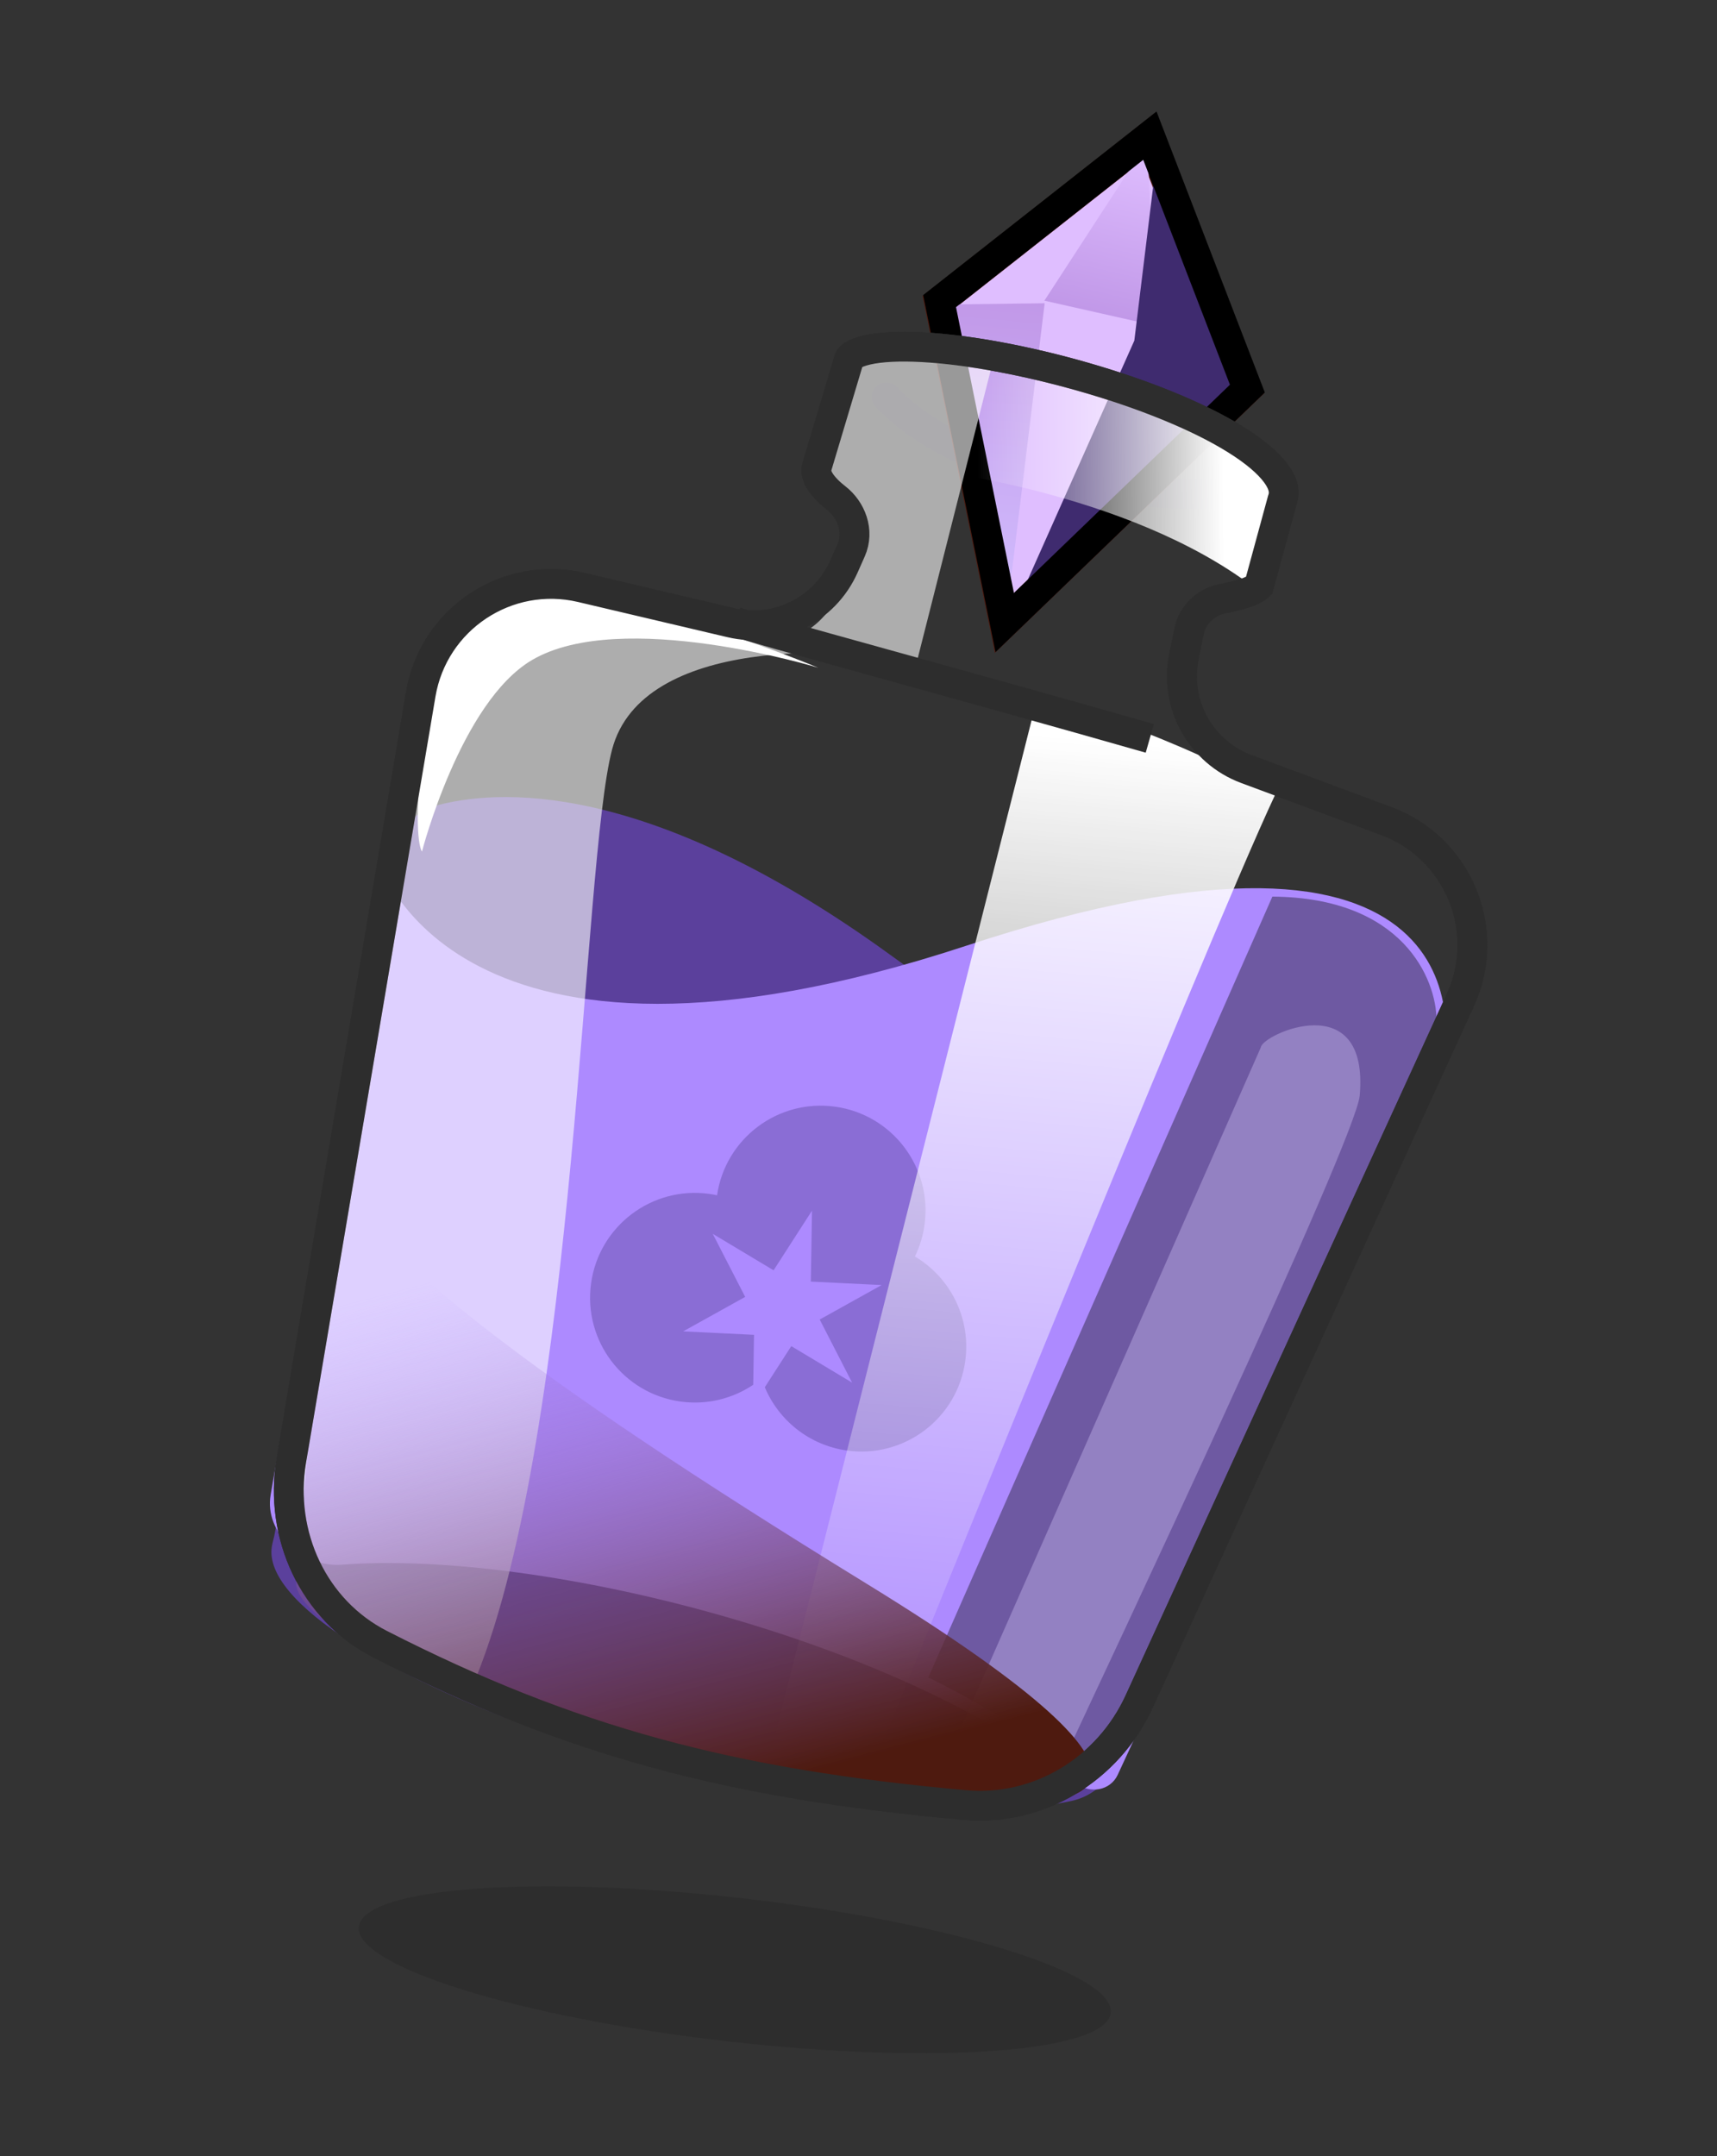 <svg width="47" height="59" viewBox="0 0 47 59" fill="none" xmlns="http://www.w3.org/2000/svg">
<rect x="0" y="0" width="47" height="59" fill="#333333" stroke="none"/>
<g clip-path="url(#clip0_1953_36152)">
<g clip-path="url(#clip1_1953_36152)">
<g clip-path="url(#clip2_1953_36152)">
<path d="M10.877 23.287L7.522 41.955C7.5 42.078 7.461 42.198 7.441 42.321C6.96 45.375 21.767 50.932 29.345 49.275C29.911 49.151 30.357 48.738 30.596 48.21L36.054 36.143C36.518 35.117 36.086 33.888 35.115 33.32C33.239 32.223 29.791 30.058 24.363 26.123C17.661 21.264 13.53 21.589 11.873 22.062C11.319 22.22 10.979 22.72 10.877 23.287Z" fill="#5B409C"/>
<path opacity="0.2" d="M33.584 13.49C32.23 13.59 26.794 13.51 24.262 10.862" stroke="#241A3C" stroke-width="0.803" stroke-linecap="round"/>
<path d="M34.128 10.655L27.485 17.057L25.702 8.262L31.458 3.735L34.128 10.655Z" fill="#DFBEFF" stroke="#4E1A0F" stroke-width="0.815"/>
<path d="M28.596 8.298L25.846 8.333L27.547 16.88L28.596 8.298Z" fill="url(#paint0_linear_1953_36152)"/>
<path d="M28.588 8.227L31.645 8.916L31.401 3.903L28.588 8.227Z" fill="url(#paint1_linear_1953_36152)"/>
<path d="M31.05 9.321L31.731 3.749L34.401 10.674L27.453 17.39L31.05 9.321Z" fill="#3F2B6F"/>
<path d="M34.145 10.633L27.503 17.034L25.72 8.239L31.476 3.712L34.145 10.633Z" stroke="black" stroke-width="0.815"/>
<path d="M39.407 29.371C39.041 30.35 32.334 44.816 30.595 48.565C30.395 48.997 29.829 49.097 29.463 48.793C24.855 44.972 14.907 42.389 9.355 42.815C8.295 42.896 7.229 41.954 7.408 40.906L10.367 23.547C10.367 23.547 12.368 30.514 26.462 25.874C40.555 21.234 39.828 28.245 39.407 29.371Z" fill="#AD8AFF"/>
<path d="M25.412 45.899L34.829 24.534C38.406 24.558 39.316 26.794 39.323 27.91L30.584 47.133C30.281 47.753 29.887 48.266 29.423 48.6C29.056 47.845 26.596 46.484 25.412 45.899Z" fill="#6E59A2"/>
<path fill-rule="evenodd" clip-rule="evenodd" d="M25.307 33.516C25.265 33.825 25.174 34.116 25.044 34.382C26.008 34.953 26.585 36.064 26.422 37.243C26.205 38.812 24.757 39.908 23.188 39.691C22.147 39.547 21.315 38.861 20.935 37.959L21.66 36.834L23.325 37.833L22.438 36.106L24.134 35.163L22.195 35.068L22.227 33.127L21.176 34.759L19.51 33.761L20.398 35.487L18.701 36.43L20.64 36.525L20.618 37.892C20.053 38.27 19.353 38.451 18.627 38.35C17.058 38.133 15.962 36.685 16.18 35.116C16.397 33.547 17.845 32.451 19.414 32.668C19.487 32.678 19.558 32.691 19.628 32.706C19.857 31.149 21.298 30.065 22.86 30.282C24.429 30.499 25.525 31.947 25.307 33.516Z" fill="#8A6DD5"/>
<path d="M35.1 13.682L35.104 13.669L35.108 13.657C35.172 13.47 35.141 13.248 34.929 12.959C34.712 12.663 34.334 12.344 33.812 12.02C32.772 11.375 31.267 10.777 29.69 10.323C28.114 9.869 26.497 9.567 25.243 9.5C24.613 9.466 24.098 9.493 23.733 9.576C23.356 9.663 23.261 9.779 23.242 9.823L22.355 12.788C22.328 12.897 22.351 13.021 22.449 13.175C22.552 13.336 22.714 13.492 22.889 13.628C23.292 13.941 23.535 14.523 23.295 15.064L23.102 15.499C22.575 16.69 21.274 17.337 20.006 17.039L15.912 16.075C13.879 15.597 11.864 16.935 11.516 18.994L7.974 39.954C7.627 42.004 8.581 44.061 10.409 44.993C15.595 47.637 19.96 48.813 26.412 49.392C28.433 49.572 30.333 48.415 31.185 46.554L39.974 27.364C40.85 25.452 39.916 23.198 37.944 22.466L34.117 21.044C32.867 20.58 32.142 19.275 32.407 17.968L32.548 17.271C32.644 16.797 33.031 16.463 33.474 16.381C33.71 16.337 33.977 16.273 34.189 16.188C34.296 16.145 34.373 16.104 34.422 16.067C34.442 16.052 34.453 16.041 34.459 16.035L35.1 13.682Z" stroke="#2D2D2D" stroke-width="0.815"/>
<path d="M8.136 42.444C7.165 43.733 10.006 27.433 11.437 19.471C11.85 17.175 14.118 15.756 16.351 16.429C17.75 16.851 19.074 17.235 20.587 17.53C21.538 17.715 22.487 17.226 22.888 16.344C23.231 15.59 23.565 14.756 23.542 14.405C23.496 13.698 22.511 13.405 22.458 12.941C22.406 12.477 23.315 9.962 23.315 9.962C23.557 9.28 25.147 9.484 27.201 9.805L25.09 18.136C23.263 17.701 17.573 17.387 16.754 20.511C15.934 23.634 15.805 38.991 13.043 45.877C7.989 44.132 8.136 42.444 8.136 42.444Z" fill="white" fill-opacity="0.6"/>
<path d="M12.563 16.802C13.42 15.105 19.477 17.075 22.398 18.271C22.398 18.271 17.004 16.624 14.562 18.061C12.606 19.212 11.551 23.301 11.551 23.301C11.259 22.833 11.491 18.922 12.563 16.802Z" fill="white"/>
<path opacity="0.34" d="M34.514 28.657L25.851 48.301C25.851 48.301 27.086 49.06 29.119 48.153C30.188 45.859 37.115 31.185 37.22 29.979C37.484 26.964 34.545 28.306 34.514 28.657Z" fill="#DED0FF"/>
<path d="M34.903 21.751C32.412 20.207 28.414 19.013 28.414 19.013L21.113 47.892L23.894 48.352C23.894 48.352 33.037 25.712 34.903 21.751Z" fill="url(#paint2_linear_1953_36152)"/>
<path d="M19.89 55.854C25.573 56.505 30.281 56.158 30.404 55.078C30.528 53.999 26.021 52.595 20.338 51.944C14.655 51.293 9.948 51.64 9.824 52.72C9.7 53.8 14.207 55.203 19.89 55.854Z" fill="#2D2D2D"/>
<path d="M31.474 20.204C26.504 18.781 20.635 17.203 20.12 17.006" stroke="#2D2D2D" stroke-width="0.815"/>
<path d="M8.109 43.278C7.939 45.212 20.552 49.871 27.977 49.353C28.855 49.212 33.611 49.41 23.727 43.338C14.031 37.38 10.82 34.617 9.07 32.293C8.862 34.662 8.371 40.284 8.109 43.278Z" fill="url(#paint3_linear_1953_36152)"/>
<path d="M33.953 15.804C30.515 13.42 25.049 12.635 22.948 12.668C22.333 12.181 23.65 9.477 23.654 9.477C29.304 9.323 34.351 12.077 35.059 13.079C34.984 13.938 34.566 16.23 33.953 15.804Z" fill="url(#paint4_linear_1953_36152)"/>
<path d="M35.102 13.682L35.106 13.669L35.11 13.657C35.174 13.47 35.143 13.248 34.931 12.959C34.713 12.663 34.336 12.344 33.813 12.02C32.774 11.375 31.27 10.777 29.692 10.323C28.116 9.869 26.499 9.567 25.245 9.5C24.615 9.466 24.1 9.493 23.735 9.576C23.358 9.663 23.263 9.779 23.244 9.823L22.357 12.788C22.33 12.897 22.353 13.021 22.451 13.175C22.554 13.336 22.716 13.492 22.891 13.628C23.294 13.941 23.537 14.523 23.297 15.064L23.104 15.499C22.577 16.69 21.276 17.337 20.008 17.039L15.914 16.075C13.881 15.597 11.866 16.935 11.518 18.994L7.976 39.954C7.629 42.004 8.583 44.061 10.411 44.993C15.597 47.637 19.962 48.813 26.414 49.392C28.435 49.572 30.335 48.415 31.187 46.554L39.976 27.364C40.852 25.452 39.918 23.198 37.946 22.466L34.119 21.044C32.869 20.58 32.144 19.275 32.409 17.968L32.55 17.271C32.646 16.797 33.033 16.463 33.476 16.381C33.712 16.337 33.979 16.273 34.191 16.188C34.298 16.145 34.375 16.104 34.424 16.067C34.444 16.052 34.455 16.041 34.461 16.035L35.102 13.682Z" stroke="#2D2D2D" stroke-width="0.815"/>
</g>
</g>
</g>
<defs>
<linearGradient id="paint0_linear_1953_36152" x1="27.234" y1="8.176" x2="26.463" y2="16.783" gradientUnits="userSpaceOnUse">
<stop stop-color="#C198E8"/>
<stop offset="1" stop-color="#D2BEFF"/>
</linearGradient>
<linearGradient id="paint1_linear_1953_36152" x1="31.243" y1="8.819" x2="32.302" y2="4.295" gradientUnits="userSpaceOnUse">
<stop stop-color="#C198E8"/>
<stop offset="1" stop-color="#DFBEFF"/>
</linearGradient>
<linearGradient id="paint2_linear_1953_36152" x1="29.182" y1="20.166" x2="26.694" y2="48.597" gradientUnits="userSpaceOnUse">
<stop stop-color="white"/>
<stop offset="1" stop-color="white" stop-opacity="0"/>
</linearGradient>
<linearGradient id="paint3_linear_1953_36152" x1="18.247" y1="33.376" x2="22.181" y2="48.478" gradientUnits="userSpaceOnUse">
<stop stop-color="#AD8AFF" stop-opacity="0"/>
<stop offset="1" stop-color="#4E1A0F"/>
</linearGradient>
<linearGradient id="paint4_linear_1953_36152" x1="33.495" y1="13.594" x2="26.761" y2="13.655" gradientUnits="userSpaceOnUse">
<stop stop-color="white"/>
<stop offset="1" stop-color="white" stop-opacity="0"/>
</linearGradient>
<clipPath id="clip0_1953_36152">
<rect width="41.448" height="54.435" fill="white" transform="translate(4.744 0.687) rotate(5)"/>
</clipPath>
<clipPath id="clip1_1953_36152">
<rect width="41.448" height="54.435" fill="white" transform="translate(4.744 0.687) rotate(5)"/>
</clipPath>
<clipPath id="clip2_1953_36152">
<rect width="41.448" height="54.439" fill="white" transform="translate(4.744 0.685) rotate(5)"/>
</clipPath>
</defs>
</svg>
